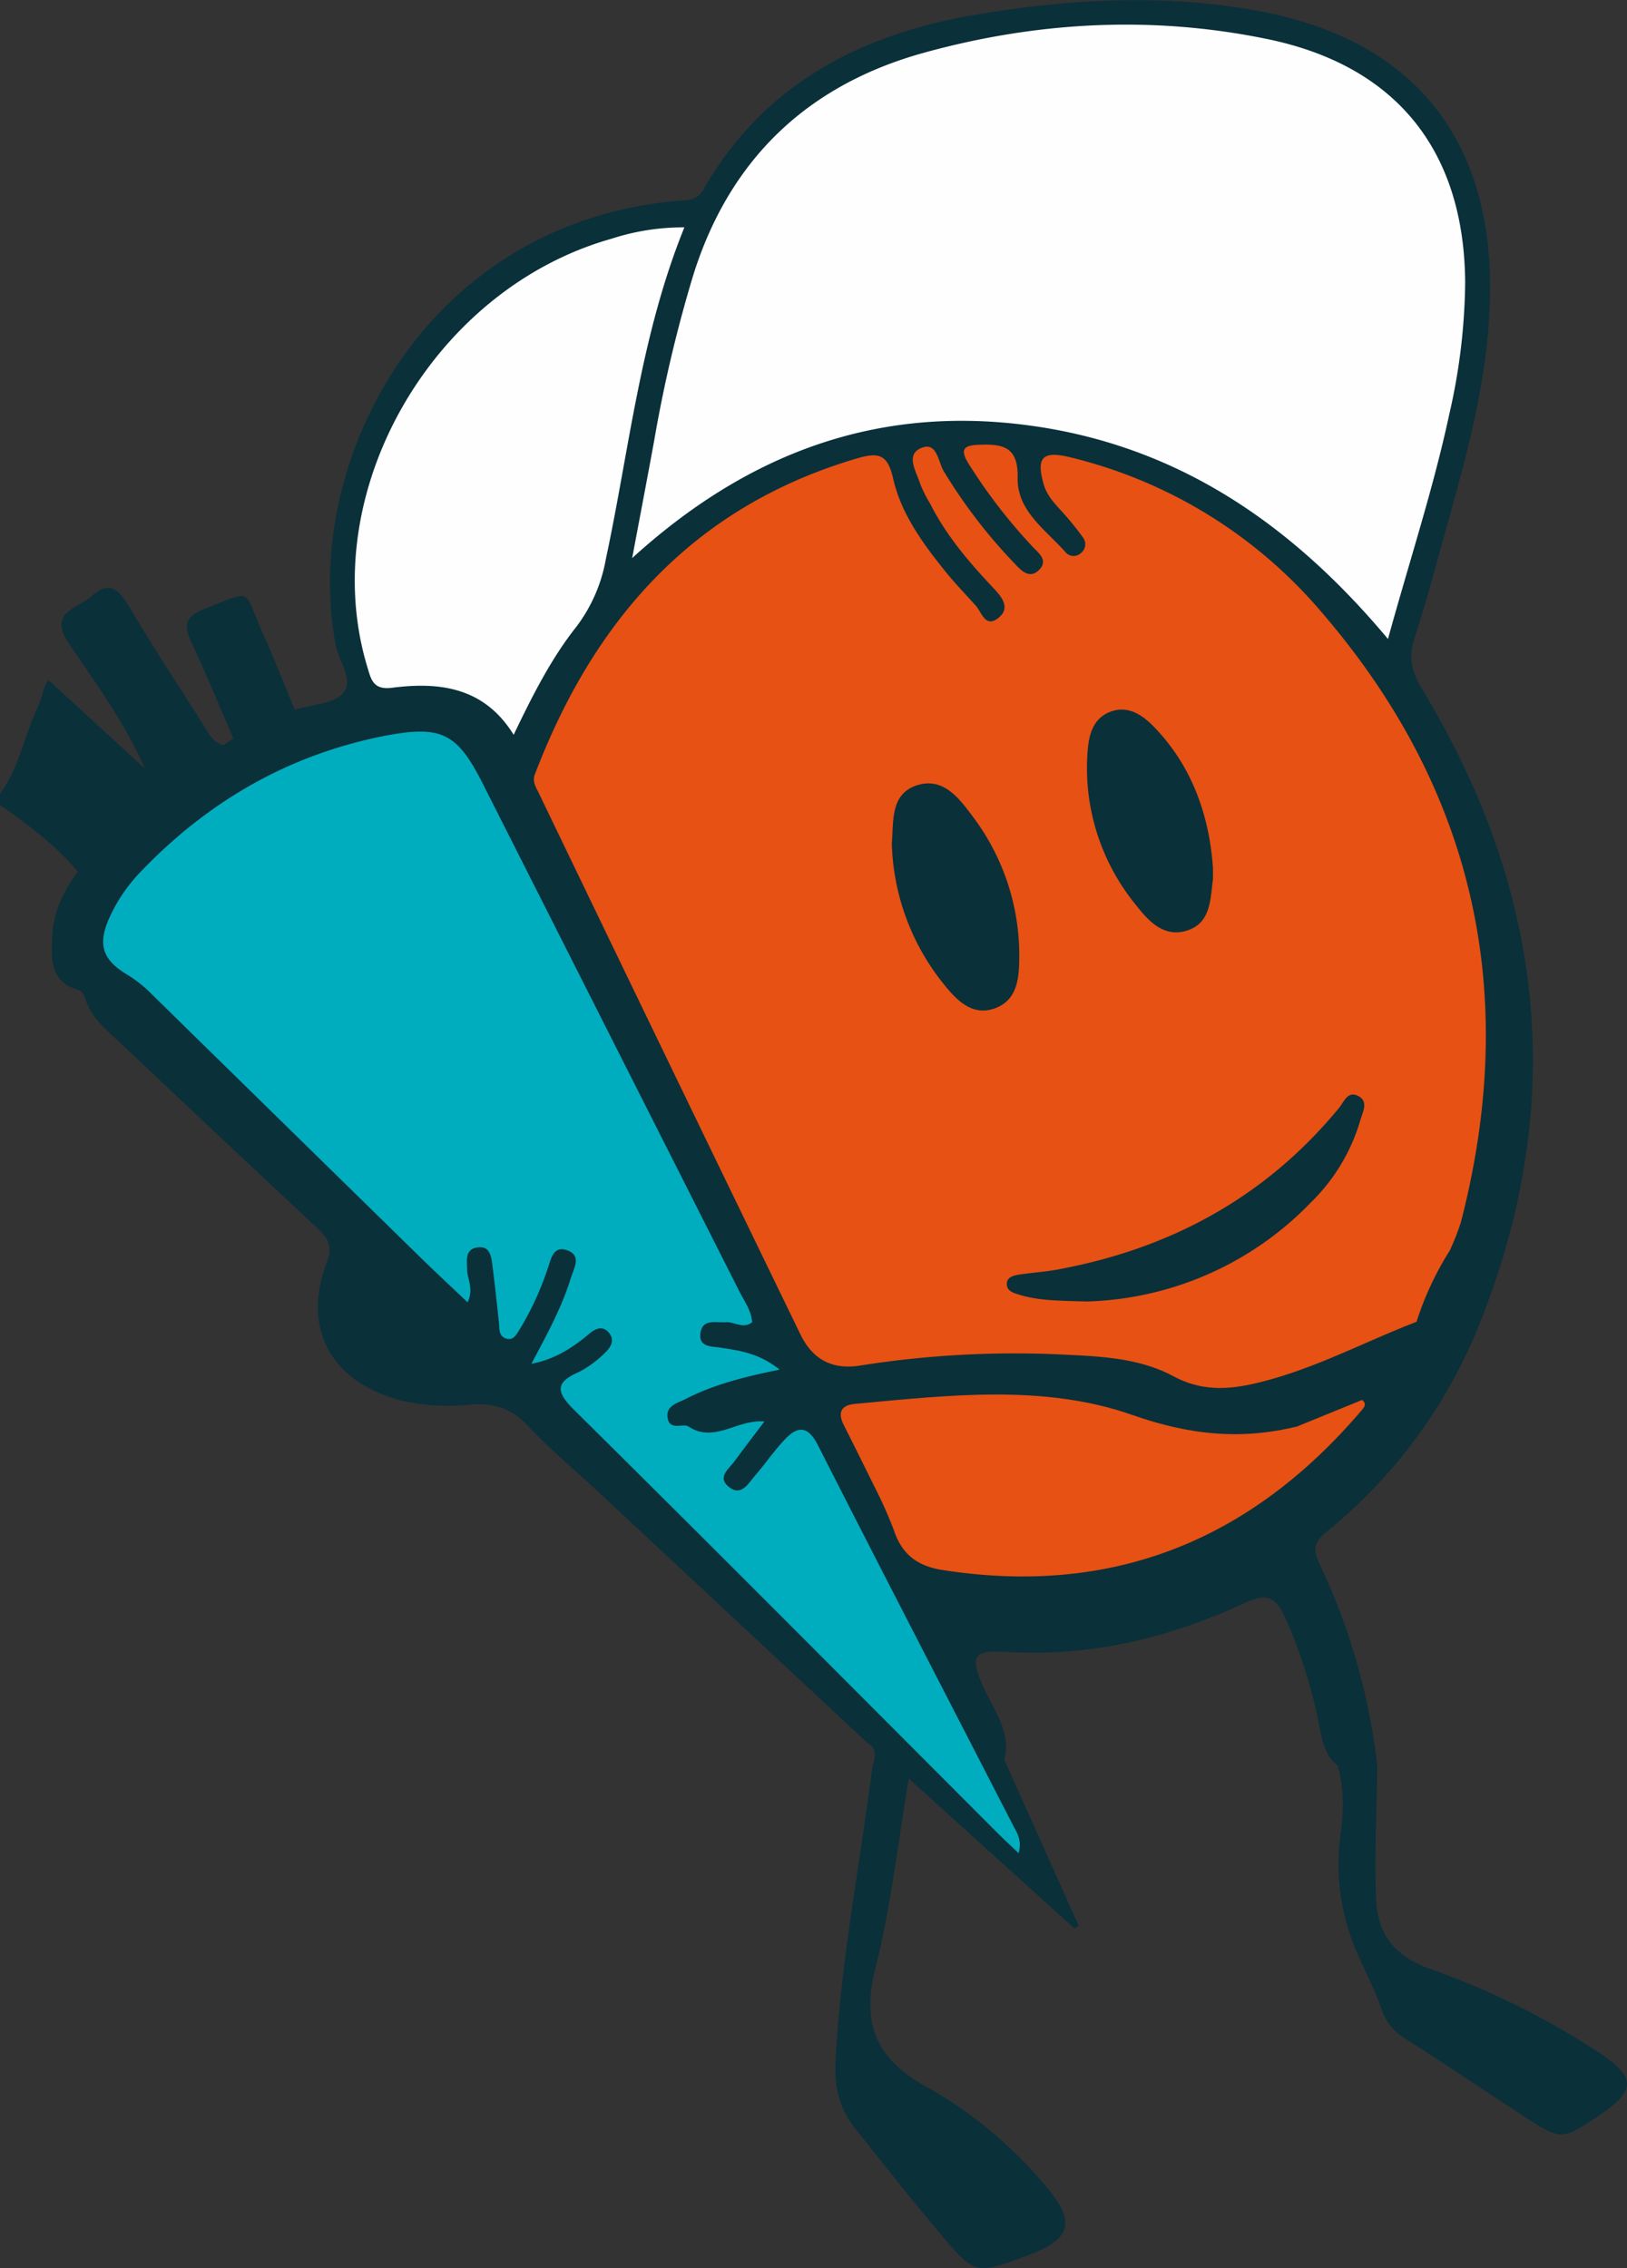 <?xml version="1.0" encoding="UTF-8"?>
<svg xmlns="http://www.w3.org/2000/svg" id="Ebene_1" data-name="Ebene 1" viewBox="0 0 292.96 408.42">
  <rect x="0" y="0" width="292.96" height="408.42" fill="#333333" stroke="none"/>
  <defs>
    <style>.cls-1{fill:#0a303a;}.cls-2{fill:#e75113;}.cls-3{fill:#fefefe;}.cls-4{fill:#00adbe;}</style>
  </defs>
  <path class="cls-1" d="M405.09,1158.52c-4-4.79-9-8.44-14-12v-2c3.47-4.74,4.41-10.59,6.85-15.79.83-1.77,1-3.85,1.88-4.68l17.43,16c1.94-.46,3.05.54,3.83,2.15.61,2.06-.44,3.51-1.9,4.67a58.35,58.35,0,0,0-10,10.09C408.21,1158.3,407,1159.61,405.09,1158.52Z" transform="translate(-391.08 -1001.58)"></path>
  <path class="cls-1" d="M405.09,1158.52c4.06-6.16,9.38-11.09,15.13-15.61-.1-4.84,3.89-5.48,7.12-6.78,1.17-.48,2.6.08,3.88-.34l1.89-1.23c2.66-4.61,6.4-6.35,11.05-5.16,3-1,7-1,8.75-3.07,1.92-2.22-.85-5.75-1.41-8.73-6.13-32.6,15.93-75.89,61.65-79.86,1.8-.15,3.39,0,4.58-2,10.94-19.21,28.69-28.16,49.55-31.6,16.78-2.76,33.71-3.72,50.66-.53,27,5.07,41.46,22.25,41.44,49.74,0,14.83-3.85,29-7.81,43.07-1.88,6.73-3.64,13.5-5.82,20.13-1.16,3.53-.42,6.15,1.47,9.26,22.22,36.71,26.23,75.12,9.87,115.11a91.84,91.84,0,0,1-27.16,36.48c-2.25,1.85-2.51,3.18-1.26,5.77a115.29,115.29,0,0,1,10.4,36.29c-.1,8-.49,15.91-.23,23.85.21,6.23,3.06,10.38,9.61,12.76a140.46,140.46,0,0,1,30.74,15.24c6.56,4.41,6.44,6.74-.21,11.21s-6.77,4.54-13.7,0-14.13-9.36-21.26-13.93a9.61,9.61,0,0,1-4.19-5.28c-1.13-3.29-2.77-6.4-4.16-9.6a39.63,39.63,0,0,1-3.26-21.39c.58-4.26.78-8.61-.49-12.85-2.46-1.91-2.81-4.8-3.36-7.54a89.93,89.93,0,0,0-5.81-18.5c-1.93-4.43-3.4-5.13-7.68-3.15-13.65,6.3-27.81,9.69-43,8.74-5.84-.37-6.35.94-3.88,6.42,1.87,4.15,5,8,3.72,13l13.39,29.88-.75.51-29.83-27c-2,11.94-3.25,23.2-6,34.08-2.58,10.26.17,16.55,9.51,21.62a77.08,77.08,0,0,1,21,17.52c5.7,6.59,4.85,9.71-3.21,12.69-9.24,3.42-9.34,3.5-15.59-3.89-5.26-6.22-10.27-12.66-15.36-19-2.82-3.53-3.77-7.43-3.54-12.07.9-17.67,4.31-35,6.56-52.48.21-1.64,1.42-3.65-.87-4.93l-48.11-44.88c-4.37-4.08-9-7.93-13.08-12.29-2.94-3.12-6.19-4-10.22-3.71a36.75,36.75,0,0,1-12.87-.84c-12.33-3.39-17.54-12.92-13-24.81,1.18-3.11,0-4.47-1.88-6.27q-17.67-16.51-35.25-33.14c-2.54-2.38-5.32-4.56-6.4-8.11-.17-.56-.62-1.32-1.08-1.45-5.47-1.45-5-5.94-4.82-9.91C400.72,1165.73,402.59,1161.94,405.09,1158.52Z" transform="translate(-391.08 -1001.58)"></path>
  <path class="cls-1" d="M431.22,1135.79q-5.5,3.56-11,7.12l-3-2.81c-3.51-8.13-8.72-15.26-13.64-22.5-4-5.93,1.39-6.32,3.94-8.62,3.27-2.94,4.94-1.27,6.79,1.82,4.24,7.13,8.79,14.08,13.24,21.08C428.53,1133.41,429.27,1135.17,431.22,1135.79Z" transform="translate(-391.08 -1001.58)"></path>
  <path class="cls-1" d="M444.16,1129.4l-11.05,5.16c-2.5-5.76-4.87-11.58-7.54-17.26-1.39-3-1.26-4.64,2.14-6,9.32-3.73,7.14-3.51,10.53,3.94C440.36,1119.9,442.2,1124.68,444.16,1129.4Z" transform="translate(-391.08 -1001.58)"></path>
  <path class="cls-2" d="M646.14,1239.59c-9.76,3.76-19,8.82-29.32,11.15-5,1.14-9.63,1.24-14.46-1.35-5.8-3.12-12.44-3.55-18.94-3.85a178.15,178.15,0,0,0-37.35,1.91c-5.29.88-8.75-1.22-10.89-5.64q-23.65-48.74-47.15-97.56c-.51-1-1.13-2-.63-3.27,10.66-27.9,28.62-48.27,58.17-56.91,3.93-1.14,5.37-.5,6.34,3.71,1.46,6.4,5.4,11.74,9.49,16.81,1.67,2.07,3.54,4,5.34,6,1.11,1.21,1.72,4.06,4,2.34,2.5-1.86.6-4-.83-5.51-4.36-4.62-8.45-9.42-11.34-15.13a23.25,23.25,0,0,1-1.79-3.56c-.65-2.1-2.55-5-.21-6.29,3.2-1.73,3.39,2.19,4.41,3.93A94.79,94.79,0,0,0,573.72,1103c1.26,1.34,2.79,3,4.57,1.08,1.57-1.73-.33-3-1.39-4.17a97.74,97.74,0,0,1-11.52-15c-1.38-2.31-.87-3.14,1.87-3.24,4.28-.16,7.2.22,7.07,5.93-.14,6,5.11,9.41,8.69,13.49a1.9,1.9,0,0,0,2.72.06,2,2,0,0,0,.4-2.72,53.72,53.72,0,0,0-3.42-4.27c-1.43-1.62-3-3.08-3.67-5.26-1.43-4.92-.29-6.2,4.66-5a85.77,85.77,0,0,1,45.25,27.8c27.72,32.12,35.79,69,25.17,110a44.16,44.16,0,0,1-2,5.07A55.73,55.73,0,0,0,646.14,1239.59Z" transform="translate(-391.08 -1001.58)"></path>
  <path class="cls-3" d="M641,1116.64c-17.55-21-38.29-35-64.9-38.49-26.84-3.54-50.15,4.77-71.19,23.92,1.54-8.21,2.8-14.78,4-21.36a246.57,246.57,0,0,1,7-29.59c6.58-21,20.71-34.3,41.6-40.06,20.31-5.6,41.06-6.72,61.8-2.44,23.26,4.81,35.44,20.16,35.59,43.85a109.7,109.7,0,0,1-2.87,23.74C649.17,1089.54,644.9,1102.48,641,1116.64Z" transform="translate(-391.08 -1001.58)"></path>
  <path class="cls-4" d="M475.27,1236.08c-2.76-2.63-5.39-5.08-8-7.6q-24.45-23.94-48.89-47.9a22.91,22.91,0,0,0-4.26-3.42c-4.6-2.73-5.55-5.47-3.29-10.45a29.47,29.47,0,0,1,5.63-8.21c12.08-12.62,26.58-21,43.78-24.4,10.4-2,13.16-.53,17.81,8.67q23.09,45.7,46.19,91.4c.89,1.75,2.12,3.39,2.27,5.5-1.63,1.29-3.2-.13-4.77,0-1.76.1-4.11-.64-4.52,1.84-.44,2.72,2,2.48,3.77,2.76,3.39.53,6.8,1,10.47,3.93-6.41,1.31-11.85,2.69-16.85,5.25-1.54.79-3.87,1.27-3.26,3.71.49,2,2.8.69,3.68,1.27,4.67,3.11,8.73-1.32,13.69-.89-2,2.65-3.71,4.87-5.35,7.12-1,1.39-3.2,2.87-1.11,4.61,2.26,1.87,3.54-.54,4.79-2,1.85-2.13,3.44-4.5,5.39-6.54,2.36-2.48,4.16-2.37,5.93,1.11,11.61,22.86,23.41,45.63,35.13,68.44.66,1.28,1.63,2.53,1,5-1.56-1.49-2.81-2.64-4-3.84-25.3-25.33-50.53-50.74-76-75.94-3.36-3.33-3.48-5,.92-6.92a19.33,19.33,0,0,0,4.76-3.57c1-1,1.6-2.26.47-3.53s-2.41-.63-3.49.28c-3,2.53-6.24,4.62-10.39,5.38,2.71-5.12,5.42-10,7.08-15.39.54-1.76,2.09-4.16-.77-5.08-2.46-.79-2.8,1.75-3.4,3.39a53.78,53.78,0,0,1-5,10.85c-.6.92-1.16,2.25-2.66,1.62-1.11-.46-1-1.6-1.08-2.59-.37-3.47-.74-6.94-1.18-10.41-.21-1.66-.44-3.69-2.74-3.33s-1.83,2.39-1.83,4S476.45,1233.68,475.27,1236.08Z" transform="translate(-391.08 -1001.58)"></path>
  <path class="cls-3" d="M514.31,1042.52c-7.94,19.63-9.9,39.94-14.14,59.73a28.33,28.33,0,0,1-5.29,12.16c-4.55,5.74-7.86,12.3-11.31,19.48-5.3-8.58-13.35-9.56-21.88-8.47-3.44.45-3.8-1.52-4.47-3.75-9.41-31.15,11.59-68,44-77.11A41.57,41.57,0,0,1,514.31,1042.52Z" transform="translate(-391.08 -1001.58)"></path>
  <path class="cls-2" d="M548.75,1269.7c-1.92-3.86-3.81-7.72-5.76-11.56-1.14-2.27-.39-3.54,2-3.77,16.77-1.54,34-3.62,50,2,10.39,3.66,19.73,4.55,29.93,2,1.55,2.59-.1,4.07-2,5.28-21,13.54-43.53,16.74-67.53,9.78C552.87,1272.66,551,1270.8,548.75,1269.7Z" transform="translate(-391.08 -1001.58)"></path>
  <path class="cls-2" d="M548.75,1269.7c2.09-1,3.89.22,5.74.8q35.47,11,66.9-8.75a8.22,8.22,0,0,0,3.51-3.42l11.44-4.67c.92.75.34,1.31,0,1.77-19.88,23.4-44.74,33.64-75.45,28.87-4.7-.72-7.46-2.88-8.9-7.3A78.41,78.41,0,0,0,548.75,1269.7Z" transform="translate(-391.08 -1001.58)"></path>
  <path class="cls-1" d="M472.69,1245.77c1,.93,2.14,2.18-.06,3-6.15,2.16-16.46-7.3-15.18-13.87a14.55,14.55,0,0,1,1-2.43" transform="translate(-391.08 -1001.58)"></path>
  <path class="cls-1" d="M551.66,1153.44c.35-4-.31-8.94,4.6-10.48,4.73-1.47,7.6,2.45,10.07,5.78a41.42,41.42,0,0,1,8.28,24.6c0,3.79-.06,8.2-4.35,9.79s-7.18-1.74-9.55-4.72A42.17,42.17,0,0,1,551.66,1153.44Z" transform="translate(-391.08 -1001.58)"></path>
  <path class="cls-1" d="M609.49,1157.86c0,1.31,0,1.65,0,2-.48,3.62-.37,7.85-4.57,9.25s-7-1.63-9.25-4.51a38.93,38.93,0,0,1-8.78-27.4c.2-3.08.86-6.18,4.08-7.44s5.88.59,8,2.81C606,1139.87,608.86,1148.92,609.49,1157.86Z" transform="translate(-391.08 -1001.58)"></path>
  <path class="cls-1" d="M586.75,1235.93c-5.19-.14-8.85-.15-12.38-1.29-1-.31-2-.67-2-1.88s1.19-1.51,2.16-1.66c2.3-.36,4.63-.49,6.91-.91,20.33-3.73,37.48-13,50.73-29.09.89-1.08,1.55-3.09,3.37-2.22,2.08,1,.89,2.94.48,4.42a34,34,0,0,1-8.89,14.79A58.26,58.26,0,0,1,586.75,1235.93Z" transform="translate(-391.08 -1001.58)"></path>
</svg>
